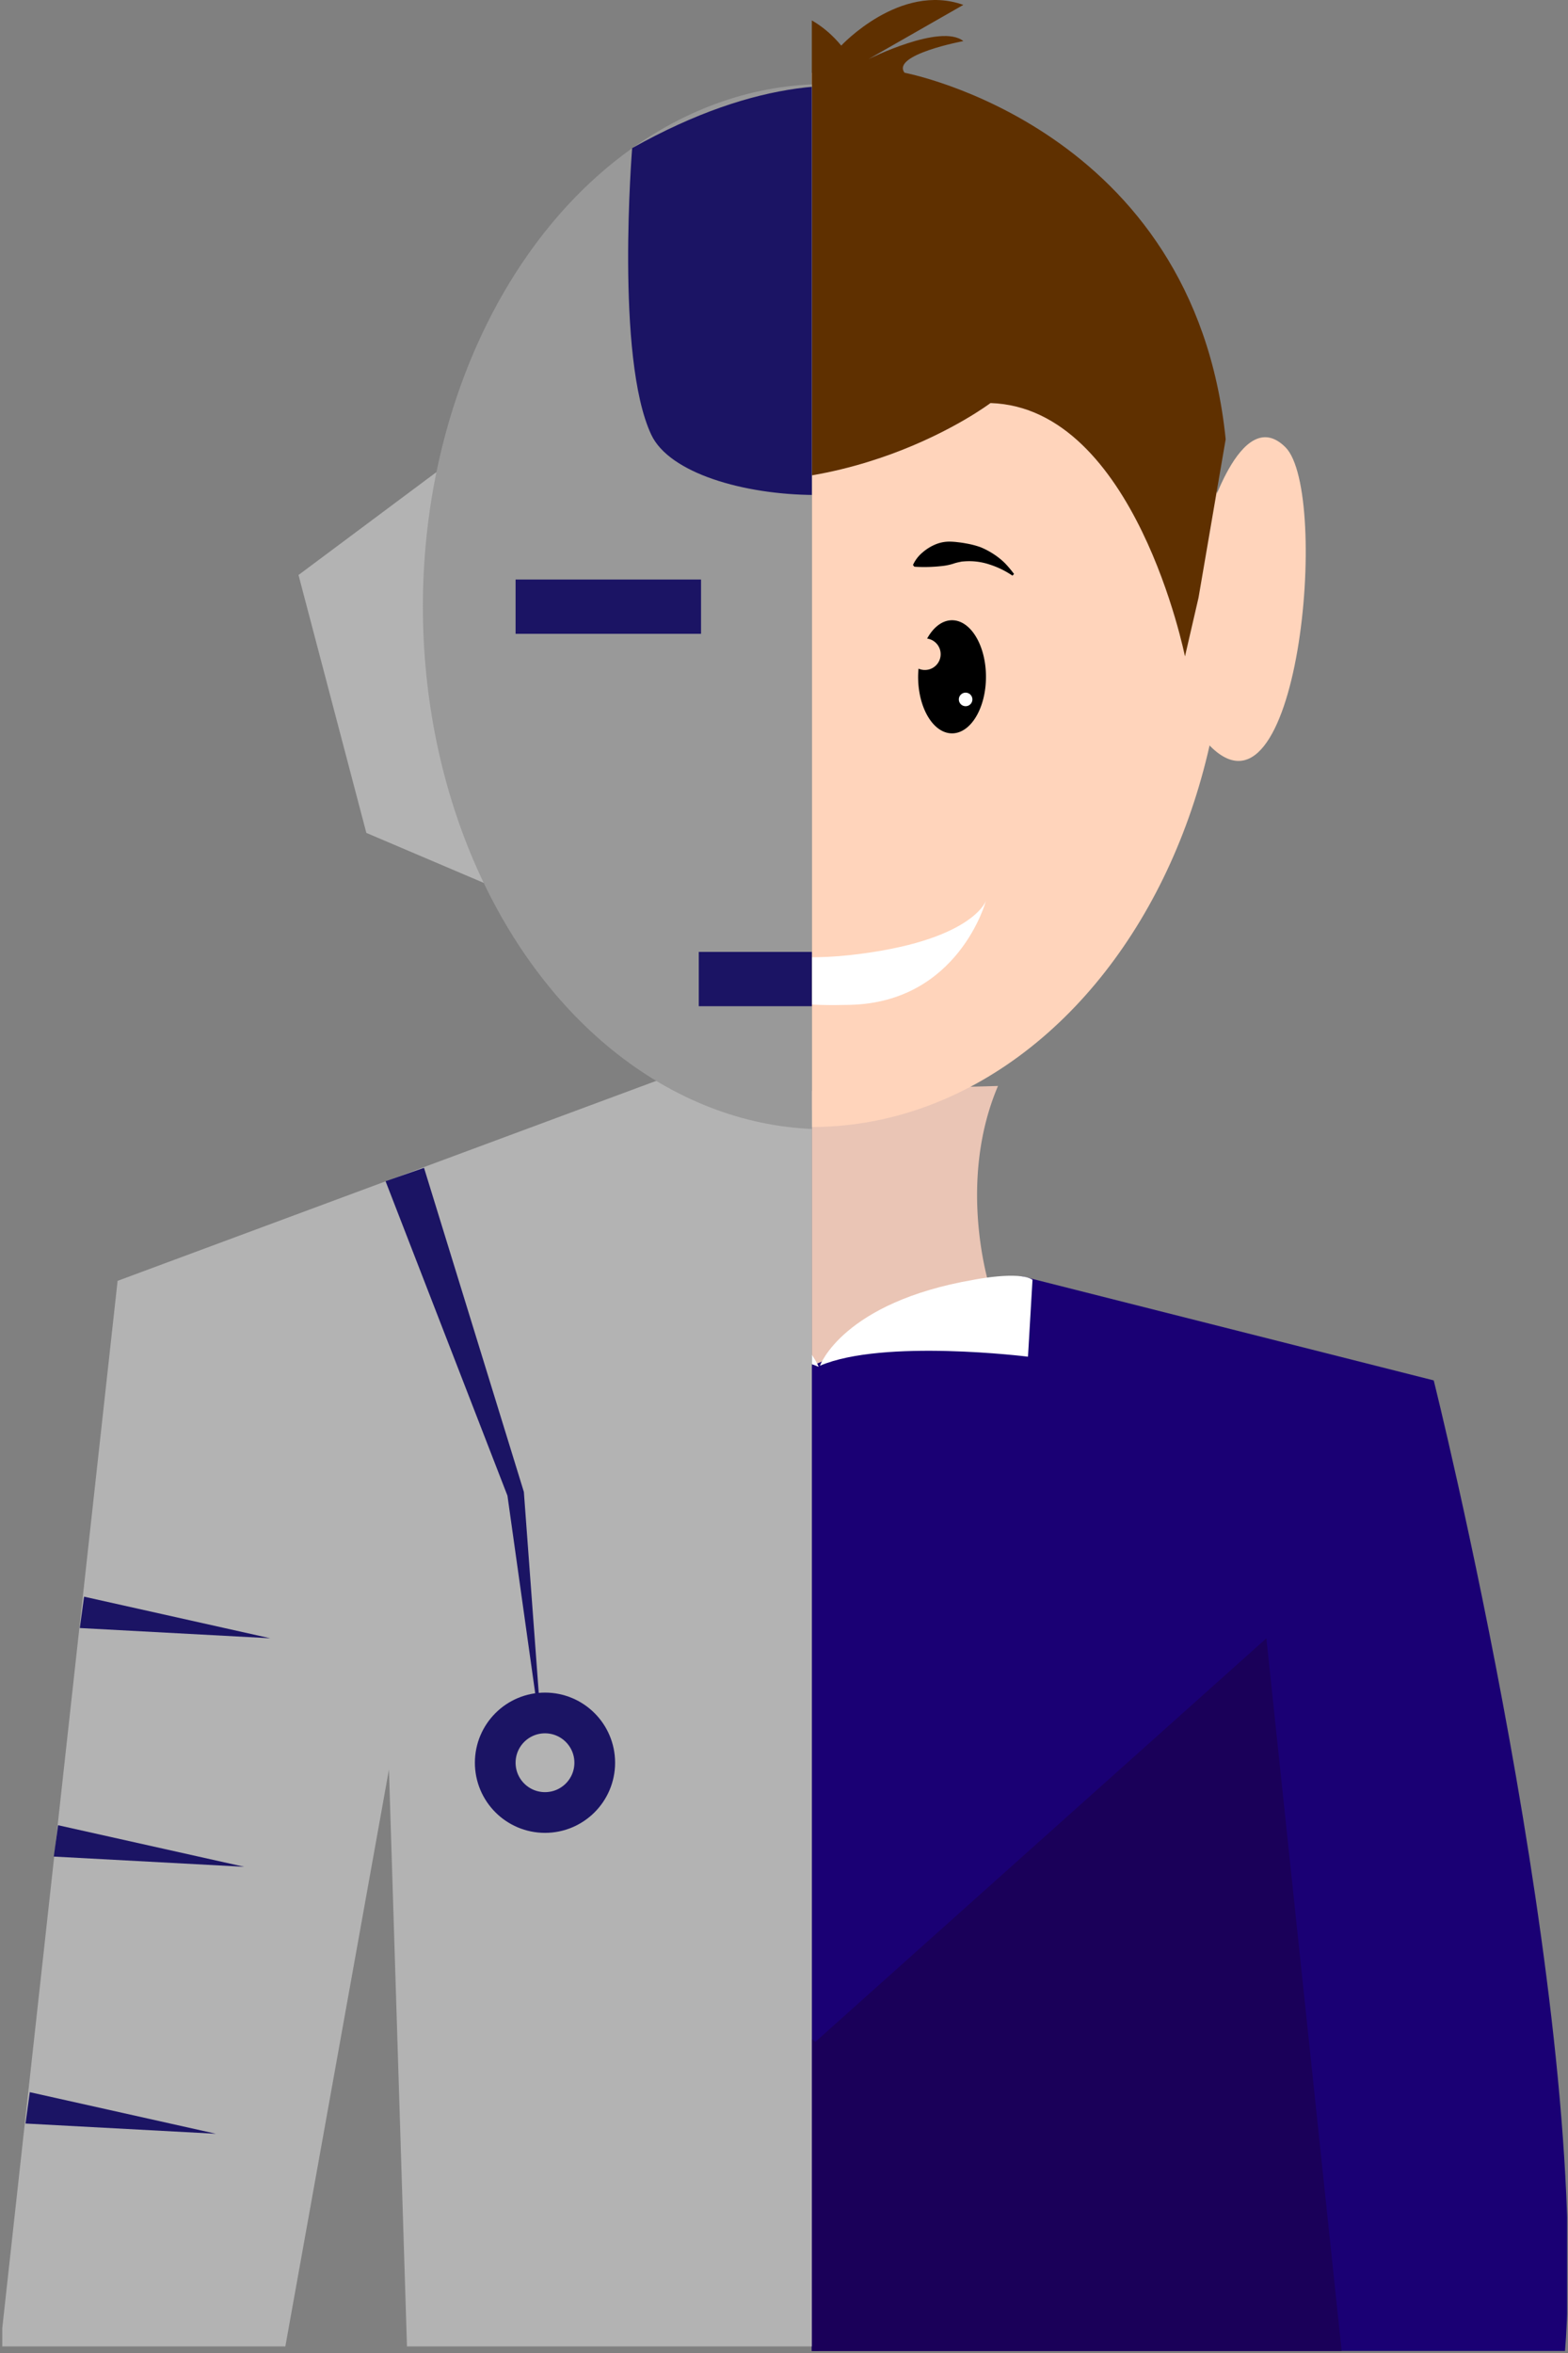 <svg xmlns="http://www.w3.org/2000/svg" xmlns:xlink="http://www.w3.org/1999/xlink" viewBox="0 0 346.69 520.08"><rect x="0" y="0" width="346.69" height="520.08" fill="#808080" stroke="none"/><defs><style>.a,.l{fill:none;}.b{clip-path:url(#a);}.c{fill:#eac5b5;}.d{fill:#ffd4bb;}.e{fill:#5f3000;}.f{fill:#fff;}.g{fill:#1a0074;}.h{fill:#1a0059;}.i{clip-path:url(#b);}.j,.n{fill:#b3b3b3;}.k{fill:#999;}.l,.n{stroke:#1b1464;stroke-miterlimit:10;}.l{stroke-width:12px;}.m{fill:#1b1464;}.n{stroke-width:9px;}</style><clipPath id="a" transform="translate(-738 -306.92)"><rect class="a" x="917.5" y="298.5" width="167" height="528"/></clipPath><clipPath id="b" transform="translate(-738 -306.92)"><rect class="a" x="738.5" y="325.5" width="179" height="500"/></clipPath></defs><g class="b"><path class="c" d="M881.94,549S899,570,885,590c0,0,26,4,34,19a49.68,49.68,0,0,1,38-17s-7.67-23.14,1.66-45.07Z" transform="translate(-738 -306.92)"/><ellipse class="d" cx="179.5" cy="132.58" rx="91.5" ry="116.5"/><path class="d" d="M830.55,423.06S823,396,813,406s-2.89,88.17,17.55,65.09" transform="translate(-738 -306.92)"/><path class="d" d="M1004.67,422.82s7.55-27.05,17.55-17.05,2.89,88.17-17.55,65.08" transform="translate(-738 -306.92)"/><path class="e" d="M831,440s-1.16-10.65-3.08-24.32S846,342,876,329s41-11,41-11-19-10-31-5c0,0,24-13,38,4,0,0,13-14,27-9l-21,12s16-8,21-4c0,0-16,3-13,7,0,0,64,12,71,81l-6,35-3,13s-11-55-43-56c0,0-33,25-76,15S831,440,831,440Z" transform="translate(-738 -306.92)"/><path class="f" d="M884,509s15,12,42,9,30-12,30-12-6,22.39-30,23C907.88,529.46,896.77,527.19,884,509Z" transform="translate(-738 -306.92)"/><path class="g" d="M872,589l-91,23s-35,140-29,215H919V609Z" transform="translate(-738 -306.92)"/><path class="g" d="M964,589l91,23s35,140,29,215H917V609Z" transform="translate(-738 -306.92)"/><path class="f" d="M919,609s-5-14-34-19c0,0-10-2-13,0l1,17S905,603,919,609Z" transform="translate(-738 -306.92)"/><path class="f" d="M919.29,608.76s5-14,34-19c0,0,10-2,13,0l-1,17S933.29,602.76,919.29,608.76Z" transform="translate(-738 -306.92)"/><polygon class="h" points="61.81 520.08 78 372.08 180.28 451.27 280 362.08 296.7 520.08 61.81 520.08"/><path d="M948.5,444c-2.18,0-4.14,1.57-5.51,4.05a3.49,3.49,0,1,1-1.9,6.65c-.05.59-.09,1.19-.09,1.8,0,6.9,3.36,12.5,7.5,12.5s7.5-5.6,7.5-12.5S952.64,444,948.5,444Z" transform="translate(-738 -306.92)"/><circle class="f" cx="213.5" cy="154.58" r="1.5"/><path d="M939.86,431.79A7.8,7.8,0,0,1,942,429a10.44,10.44,0,0,1,2.86-1.77,8,8,0,0,1,3.32-.6,16.65,16.65,0,0,1,1.71.14c.56.06,1.12.14,1.67.25a18.68,18.68,0,0,1,3.25.84,17.16,17.16,0,0,1,2.91,1.54,15.87,15.87,0,0,1,2.49,2,24.71,24.71,0,0,1,2,2.38l-.36.36a19.63,19.63,0,0,0-5.21-2.51,14.18,14.18,0,0,0-5.33-.65l-.66.05-.65.14a9.17,9.17,0,0,0-1.27.35,12.9,12.9,0,0,1-2.56.51,34.88,34.88,0,0,1-6,.14Z" transform="translate(-738 -306.92)"/></g><g class="i"><polygon class="j" points="145.07 238.89 26 283.08 0 519.08 63 519.08 86 391.08 90 519.08 180 519.08 180 245.48 145.07 238.89"/><polygon class="j" points="96.48 104.35 66 127.08 81 184.08 106.94 195.12 96.48 104.35"/><ellipse class="k" cx="182.5" cy="134.08" rx="89" ry="115.5"/><line class="l" x1="179.5" y1="216.38" x2="154.5" y2="216.38"/><line class="l" x1="114" y1="134.08" x2="155" y2="134.08"/><path class="m" d="M877.77,339.66S874,386,882,403s65.85,19,67.43-1.49L960,340S933.55,308.32,877.77,339.66Z" transform="translate(-738 -306.92)"/><polyline class="j" points="89.5 259.58 114 330.08 120 386.08"/><polygon class="m" points="93.75 258.1 115.75 329.47 115.83 329.74 115.84 329.88 120 386.08 112.16 330.28 112.25 330.69 85.25 261.06 93.75 258.1"/><circle class="n" cx="120.5" cy="389.58" r="11"/><line class="j" x1="12.36" y1="406.86" x2="54" y2="412.58"/><polygon class="m" points="12.84 403.39 54 412.58 11.89 410.32 12.84 403.39"/><line class="j" x1="6.12" y1="465.86" x2="47.75" y2="471.58"/><polygon class="m" points="6.59 462.39 47.75 471.58 5.64 469.32 6.59 462.39"/><line class="j" x1="18.12" y1="356.35" x2="59.75" y2="362.07"/><polygon class="m" points="18.59 352.88 59.75 362.07 17.64 359.81 18.59 352.88"/></g></svg>